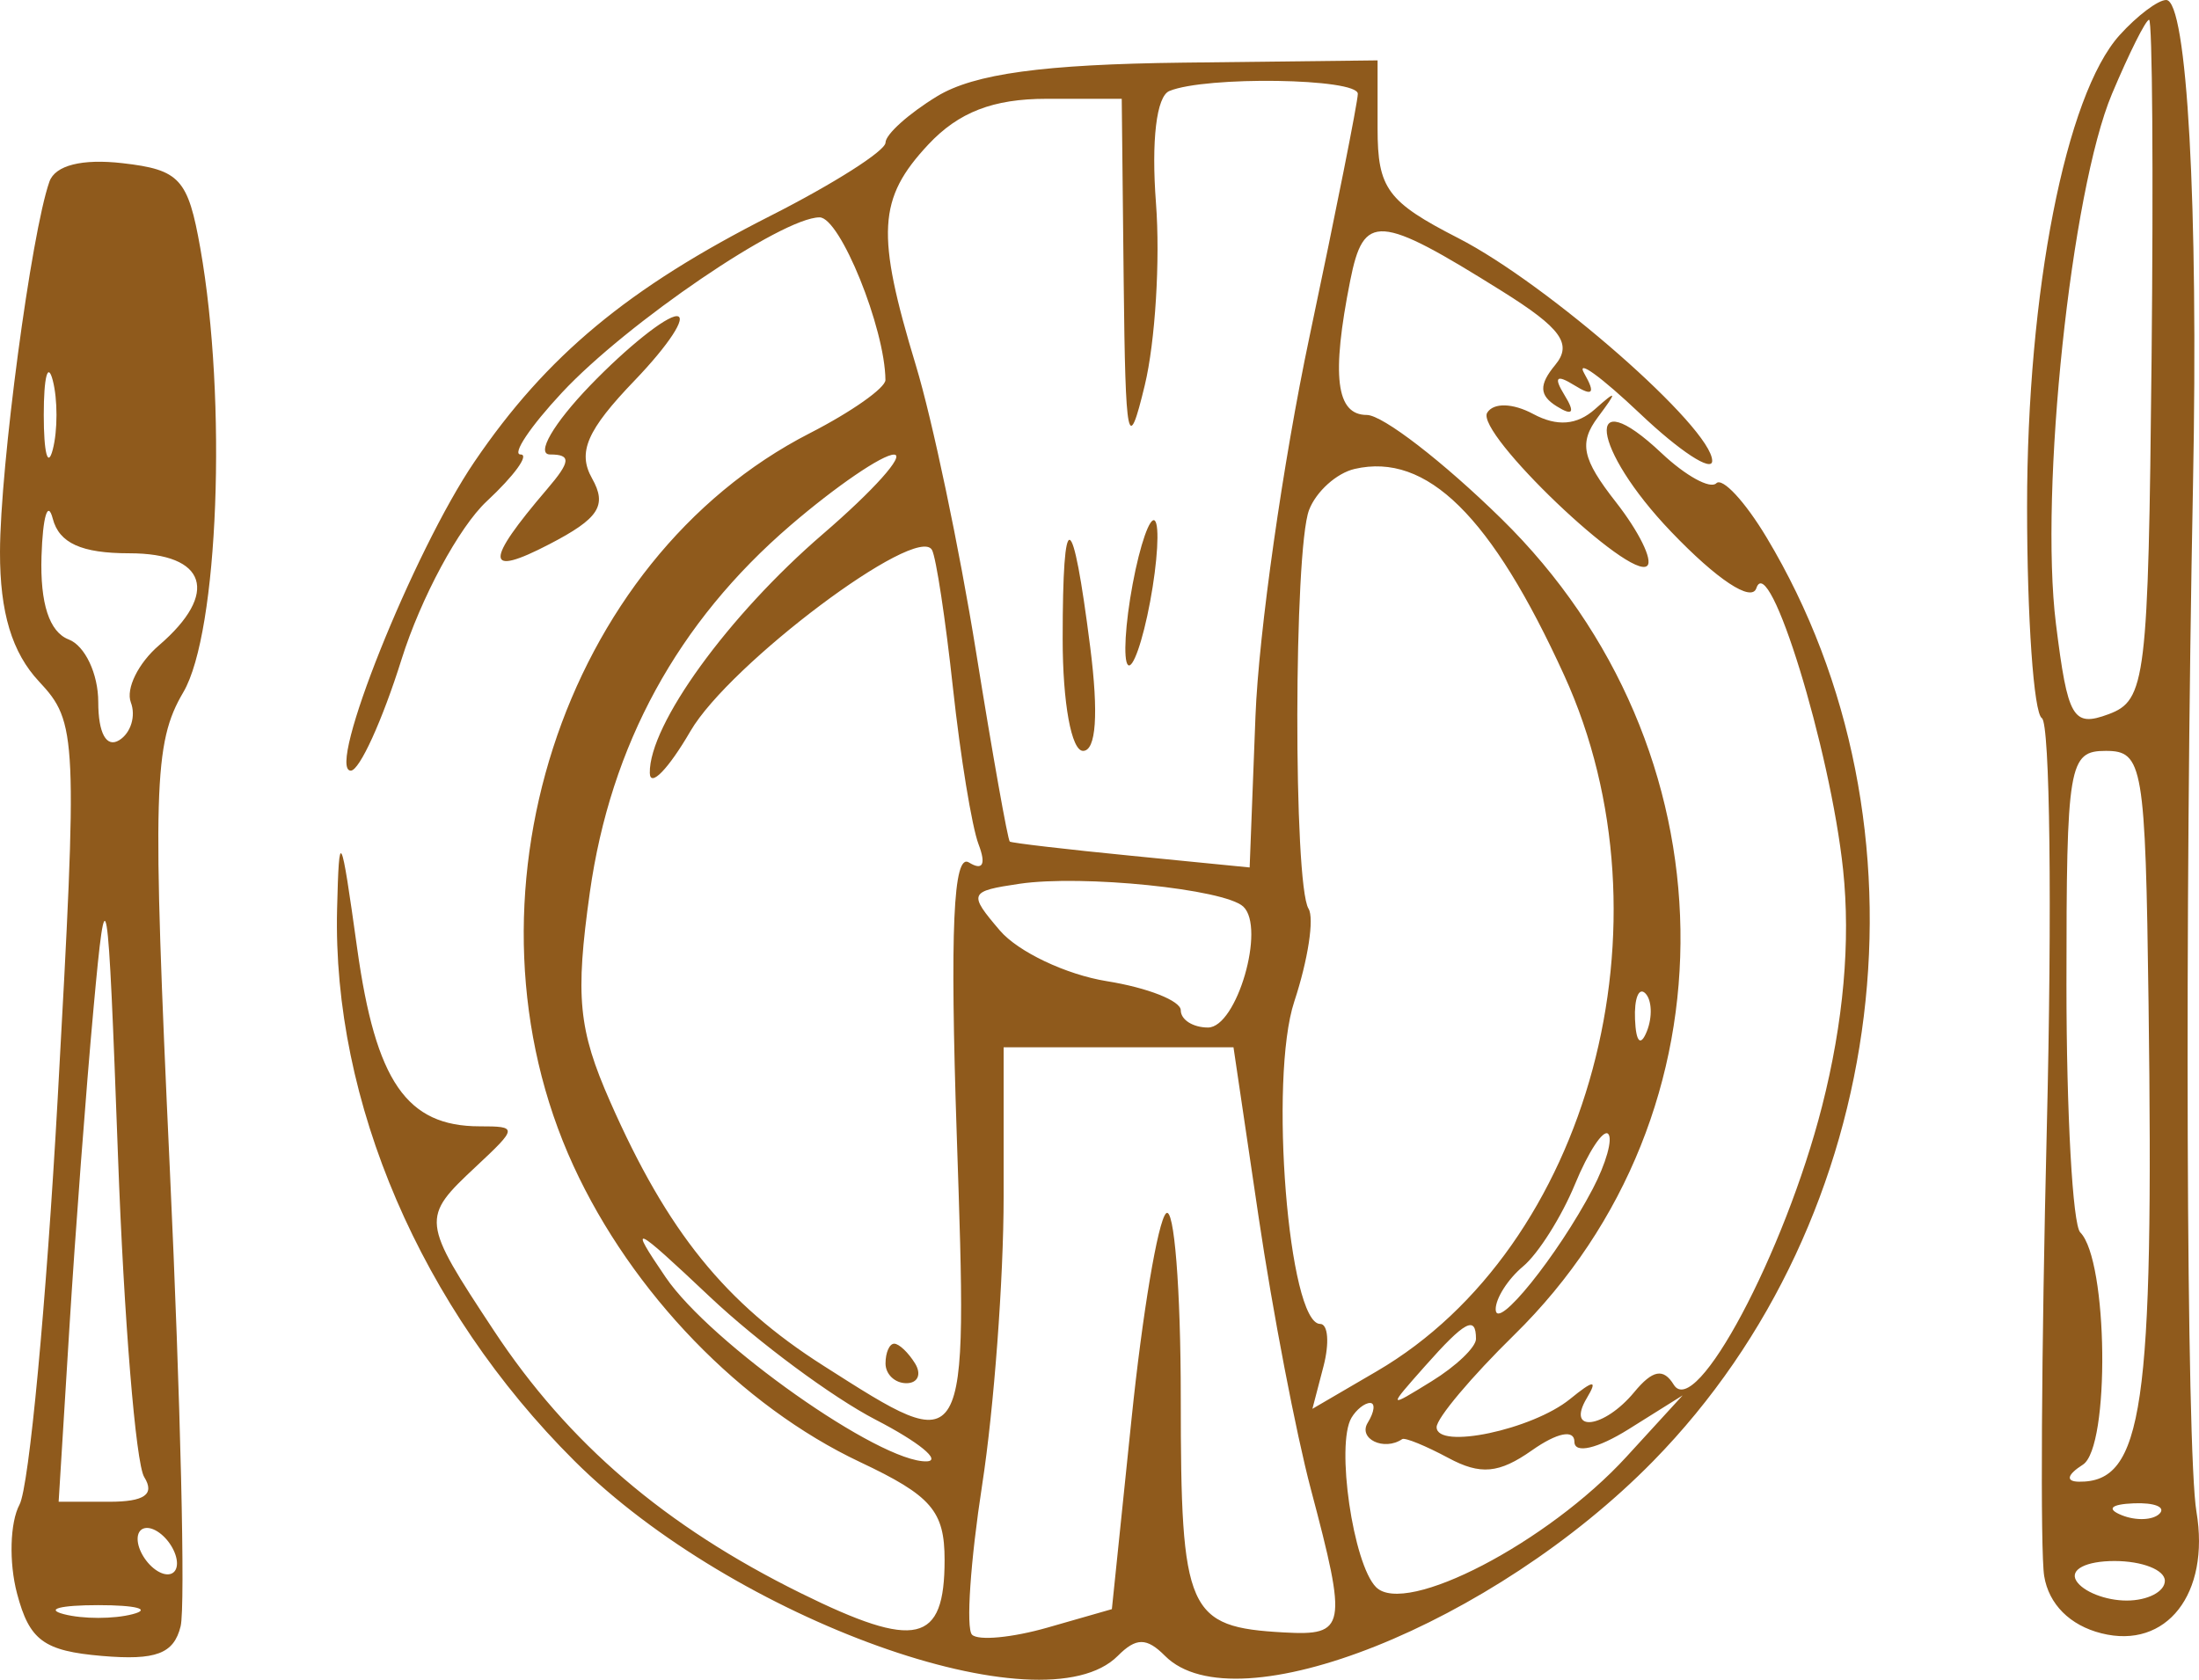 <?xml version="1.0" encoding="UTF-8"?> <svg xmlns="http://www.w3.org/2000/svg" width="72" height="55" viewBox="0 0 72 55" fill="none"><path fill-rule="evenodd" clip-rule="evenodd" d="M69.4 1.151C67.635 3.109 66.371 9.554 66.371 16.596C66.371 20.237 66.589 23.35 66.855 23.514C67.121 23.678 67.193 29.736 67.016 36.977C66.839 44.218 66.801 50.8 66.931 51.605C67.081 52.526 67.774 53.22 68.804 53.479C70.937 54.017 72.369 52.183 71.916 49.495C71.584 47.525 71.526 29.99 71.804 15.851C71.983 6.727 71.611 0 70.925 0C70.657 0 69.971 0.518 69.4 1.151ZM69.151 3.073C67.812 6.253 66.774 16.072 67.316 20.426C67.702 23.525 67.872 23.818 69.039 23.385C70.26 22.931 70.339 22.275 70.447 11.776C70.509 5.655 70.473 0.647 70.366 0.647C70.259 0.647 69.713 1.739 69.151 3.073ZM30.682 3.153C29.753 3.719 28.994 4.401 28.994 4.669C28.994 4.938 27.298 6.017 25.224 7.068C20.564 9.43 17.894 11.649 15.536 15.117C13.536 18.059 10.664 25.233 11.486 25.233C11.771 25.233 12.519 23.593 13.148 21.588C13.778 19.583 15.033 17.253 15.938 16.412C16.842 15.57 17.341 14.881 17.046 14.881C16.751 14.881 17.361 13.969 18.402 12.853C20.537 10.565 25.607 7.117 26.835 7.117C27.506 7.117 28.978 10.751 28.991 12.442C28.992 12.701 27.88 13.485 26.517 14.183C18.398 18.341 14.794 29.511 18.776 38.173C20.69 42.336 24.271 46.037 28.162 47.873C30.497 48.975 30.928 49.474 30.928 51.078C30.928 53.815 29.998 54.03 26.221 52.165C21.779 49.972 18.605 47.257 16.171 43.568C13.79 39.96 13.782 39.882 15.583 38.198C16.949 36.921 16.953 36.879 15.706 36.879C13.313 36.879 12.302 35.411 11.695 31.056C11.159 27.207 11.103 27.097 11.037 29.762C10.881 36.075 13.788 42.834 18.806 47.832C24.031 53.033 34.158 56.669 36.599 54.218C37.2 53.614 37.544 53.614 38.145 54.218C40.459 56.541 48.9 53.175 54.127 47.843C61.915 39.9 63.496 27.015 57.841 17.596C57.136 16.421 56.395 15.624 56.196 15.823C55.997 16.023 55.191 15.58 54.404 14.838C51.828 12.408 52.102 14.68 54.716 17.41C56.219 18.981 57.351 19.73 57.507 19.258C57.922 18.008 59.93 24.529 60.347 28.477C60.595 30.831 60.36 33.47 59.657 36.226C58.431 41.03 55.517 46.5 54.802 45.339C54.463 44.788 54.11 44.854 53.508 45.583C52.521 46.776 51.265 46.932 51.957 45.775C52.319 45.17 52.18 45.178 51.407 45.808C50.168 46.815 47.038 47.474 47.038 46.728C47.038 46.437 48.18 45.079 49.576 43.711C56.998 36.435 56.813 24.487 49.161 16.988C47.253 15.117 45.27 13.587 44.754 13.587C43.744 13.587 43.587 12.314 44.209 9.187C44.652 6.966 45.127 6.999 49.181 9.534C51.118 10.746 51.49 11.262 50.921 11.95C50.383 12.6 50.397 12.948 50.973 13.305C51.497 13.631 51.58 13.512 51.227 12.94C50.861 12.344 50.956 12.248 51.55 12.616C52.153 12.991 52.245 12.882 51.874 12.231C51.59 11.731 52.414 12.326 53.708 13.552C55.002 14.779 56.061 15.47 56.061 15.091C56.061 14.017 50.687 9.302 47.747 7.797C45.425 6.607 45.105 6.174 45.105 4.21V1.977L38.738 2.051C34.163 2.105 31.894 2.415 30.682 3.153ZM38.287 2.98C37.865 3.155 37.693 4.601 37.849 6.649C37.991 8.508 37.826 11.193 37.482 12.616C36.93 14.903 36.849 14.509 36.792 9.22L36.728 3.235H34.262C32.518 3.235 31.387 3.673 30.395 4.732C28.741 6.501 28.677 7.641 29.989 11.969C30.529 13.749 31.414 17.964 31.957 21.338C32.499 24.712 32.998 27.51 33.063 27.556C33.129 27.602 34.923 27.812 37.05 28.021L40.916 28.403L41.107 23.445C41.212 20.719 42.008 15.129 42.876 11.023C43.744 6.918 44.456 3.34 44.458 3.073C44.461 2.561 39.475 2.486 38.287 2.98ZM1.618 5.948C1.023 7.631 0.005 15.271 2.80077e-05 18.074C-0.004 20.057 0.392 21.369 1.282 22.319C2.527 23.65 2.547 24.097 1.89 35.948C1.515 42.687 0.953 48.68 0.639 49.265C0.326 49.849 0.289 51.159 0.558 52.176C0.964 53.712 1.433 54.057 3.337 54.22C5.106 54.371 5.692 54.151 5.914 53.249C6.072 52.608 5.913 45.878 5.561 38.293C4.982 25.825 5.025 24.327 6.002 22.666C7.152 20.712 7.443 13.123 6.559 8.129C6.156 5.852 5.887 5.558 4.012 5.343C2.687 5.191 1.806 5.413 1.618 5.948ZM19.328 12.616C18.121 13.867 17.532 14.881 18.013 14.881C18.707 14.881 18.687 15.111 17.915 16.013C15.86 18.416 15.879 18.914 17.985 17.82C19.612 16.976 19.886 16.554 19.385 15.664C18.902 14.807 19.217 14.083 20.782 12.455C21.893 11.298 22.513 10.352 22.158 10.352C21.804 10.352 20.53 11.371 19.328 12.616ZM1.433 13.587C1.433 14.832 1.566 15.341 1.728 14.719C1.89 14.097 1.89 13.077 1.728 12.455C1.566 11.832 1.433 12.341 1.433 13.587ZM48.694 13.514C48.293 14.165 53.408 19.053 53.936 18.523C54.122 18.337 53.659 17.4 52.909 16.441C51.801 15.027 51.689 14.502 52.321 13.657C52.963 12.797 52.947 12.752 52.225 13.395C51.634 13.922 50.981 13.974 50.201 13.555C49.533 13.196 48.9 13.179 48.694 13.514ZM25.884 17.2C22.187 20.376 19.993 24.391 19.312 29.223C18.832 32.636 18.936 33.707 19.978 36.072C21.855 40.332 23.742 42.669 26.964 44.719C31.733 47.756 31.682 47.843 31.327 37.191C31.101 30.435 31.212 27.921 31.724 28.239C32.177 28.52 32.292 28.304 32.041 27.647C31.823 27.079 31.446 24.775 31.202 22.527C30.958 20.279 30.649 18.245 30.515 18.006C30.025 17.134 23.885 21.74 22.607 23.939C21.883 25.184 21.284 25.801 21.276 25.309C21.25 23.733 23.843 20.154 26.946 17.484C28.604 16.057 29.65 14.887 29.271 14.885C28.892 14.883 27.368 15.925 25.884 17.2ZM44.354 15.354C43.764 15.49 43.093 16.095 42.862 16.697C42.359 18.008 42.345 28.942 42.844 29.753C43.037 30.066 42.827 31.434 42.378 32.792C41.544 35.312 42.188 43.349 43.225 43.349C43.484 43.349 43.533 43.974 43.334 44.738L42.971 46.129L45.076 44.9C52.044 40.834 54.907 30.209 51.216 22.114C48.835 16.894 46.719 14.809 44.354 15.354ZM1.359 18.208C1.31 19.759 1.614 20.693 2.25 20.938C2.782 21.142 3.217 22.064 3.217 22.986C3.217 24.01 3.485 24.496 3.905 24.235C4.284 24 4.454 23.443 4.284 22.998C4.114 22.552 4.529 21.711 5.207 21.129C7.192 19.423 6.769 18.116 4.231 18.116C2.67 18.116 1.937 17.784 1.728 16.984C1.566 16.361 1.4 16.912 1.359 18.208ZM37.086 19.122C36.843 20.42 36.773 21.612 36.931 21.771C37.088 21.928 37.416 20.996 37.658 19.697C37.901 18.399 37.971 17.207 37.813 17.049C37.656 16.891 37.328 17.824 37.086 19.122ZM34.794 20.919C34.794 23.014 35.08 24.586 35.461 24.586C35.89 24.586 35.974 23.377 35.696 21.189C35.113 16.599 34.794 16.504 34.794 20.919ZM67.66 32.242C67.66 36.453 67.864 40.102 68.112 40.352C69.023 41.266 69.092 47.388 68.198 47.957C67.68 48.287 67.627 48.508 68.065 48.515C70.171 48.543 70.524 46.12 70.348 32.835C70.245 25.053 70.165 24.586 68.949 24.586C67.733 24.586 67.66 25.017 67.66 32.242ZM3.064 32.997C2.819 35.666 2.462 40.397 2.27 43.51L1.92 49.172H3.573C4.735 49.172 5.076 48.931 4.722 48.363C4.445 47.918 4.058 43.187 3.863 37.849C3.532 28.818 3.477 28.481 3.064 32.997ZM33.384 28.937C31.727 29.182 31.699 29.249 32.737 30.466C33.334 31.166 34.911 31.913 36.242 32.127C37.572 32.34 38.661 32.769 38.661 33.08C38.661 33.39 39.062 33.644 39.552 33.644C40.494 33.644 41.447 30.37 40.706 29.683C40.088 29.109 35.434 28.635 33.384 28.937ZM53.534 33.374C53.565 34.128 53.717 34.281 53.923 33.765C54.109 33.298 54.086 32.74 53.872 32.525C53.658 32.31 53.506 32.692 53.534 33.374ZM32.861 39.181C32.861 41.871 32.545 46.115 32.159 48.612C31.773 51.111 31.623 53.321 31.826 53.524C32.028 53.728 33.142 53.623 34.3 53.291L36.405 52.688L37.05 46.448C37.404 43.017 37.911 39.993 38.178 39.73C38.444 39.467 38.661 42.194 38.661 45.79C38.661 52.795 38.873 53.276 42.044 53.451C44.072 53.563 44.122 53.293 42.92 48.76C42.435 46.932 41.666 42.929 41.212 39.864L40.387 34.291H36.624H32.861V39.181ZM51.567 38.778C51.127 39.844 50.362 41.054 49.869 41.465C49.376 41.877 48.972 42.508 48.972 42.868C48.972 43.633 51.001 41.116 52.15 38.926C52.586 38.095 52.813 37.285 52.655 37.126C52.497 36.967 52.007 37.71 51.567 38.778ZM21.795 41.821C23.268 43.981 28.818 47.897 30.34 47.849C30.84 47.833 30.09 47.219 28.672 46.486C27.254 45.752 24.816 43.944 23.253 42.471C20.717 40.078 20.56 40.008 21.795 41.821ZM46.655 44.734C45.432 46.115 45.433 46.116 46.877 45.225C47.675 44.734 48.327 44.11 48.327 43.84C48.327 43.06 47.968 43.252 46.655 44.734ZM28.994 44.643C28.994 44.998 29.302 45.29 29.677 45.29C30.052 45.29 30.18 44.998 29.961 44.643C29.742 44.287 29.435 43.996 29.279 43.996C29.122 43.996 28.994 44.287 28.994 44.643ZM44.25 46.422C43.734 47.295 44.303 51.213 45.055 51.968C46.018 52.934 50.685 50.504 53.251 47.701L55.094 45.688L53.322 46.798C52.306 47.434 51.55 47.609 51.55 47.209C51.55 46.794 50.984 46.908 50.161 47.487C49.079 48.248 48.474 48.303 47.422 47.737C46.679 47.339 46 47.061 45.911 47.121C45.319 47.523 44.458 47.112 44.783 46.584C45.002 46.228 45.036 45.937 44.859 45.937C44.682 45.937 44.408 46.155 44.25 46.422ZM69.473 49.613C69.938 49.8 70.494 49.777 70.708 49.562C70.922 49.347 70.542 49.195 69.862 49.223C69.112 49.254 68.959 49.407 69.473 49.613ZM4.506 50.389C4.506 50.745 4.796 51.216 5.15 51.436C5.505 51.656 5.795 51.545 5.795 51.189C5.795 50.833 5.505 50.362 5.15 50.142C4.796 49.922 4.506 50.033 4.506 50.389ZM67.983 51.76C68.202 52.115 68.943 52.407 69.632 52.407C70.32 52.407 70.882 52.115 70.882 51.76C70.882 51.404 70.14 51.112 69.233 51.112C68.298 51.112 67.756 51.393 67.983 51.76ZM2.089 52.852C2.709 53.015 3.725 53.015 4.345 52.852C4.965 52.69 4.458 52.557 3.217 52.557C1.977 52.557 1.469 52.69 2.089 52.852Z" fill="#8F5A1C"></path></svg> 
